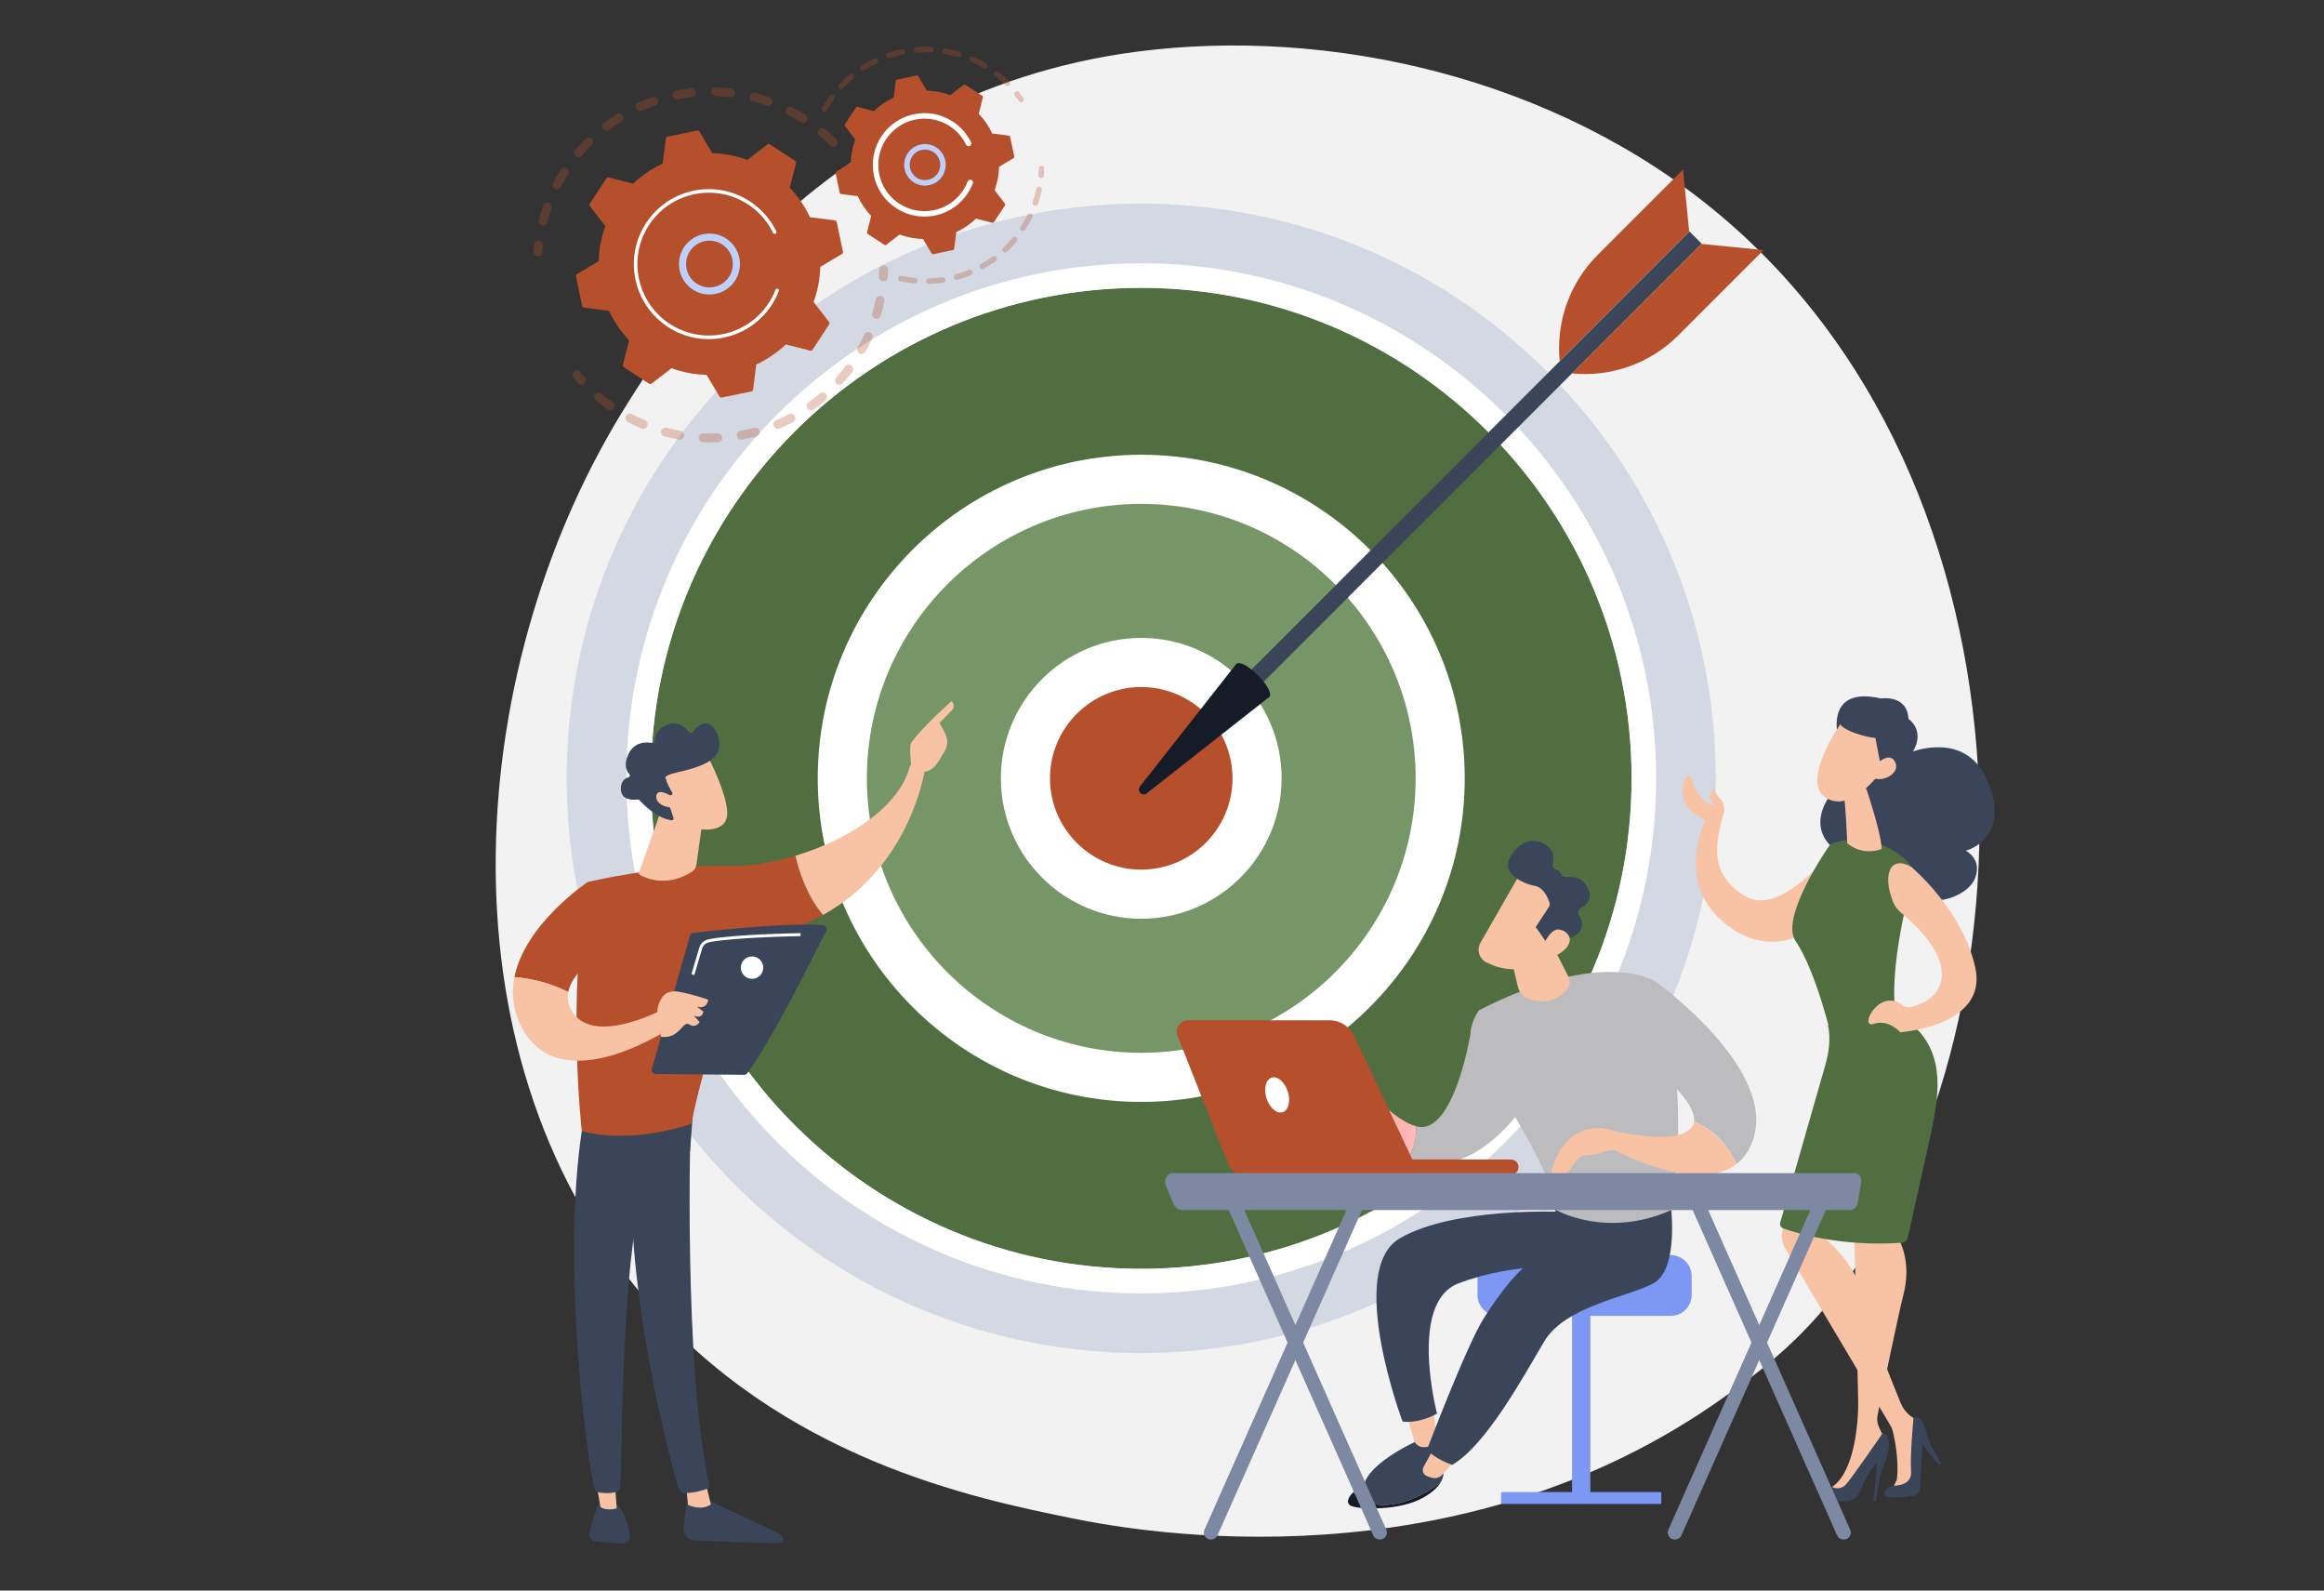 <svg width="1216" height="832" viewBox="0 0 1216 832" fill="none" xmlns="http://www.w3.org/2000/svg">
<rect x="0" y="0" width="1216" height="832" fill="#333333" stroke="none"/>
<g clip-path="url(#clip0_12_133)">
<path d="M945.786 694.125C929.843 710.909 914.758 721.733 902.839 730.284C762.738 830.808 596.962 801.506 561.729 794.35C509.703 783.783 409.136 763.358 336.428 677.855C226.427 548.496 243.556 344.695 328.88 210.163C344.487 185.554 426.929 48.973 594.49 27.07C695.897 13.814 814.105 40.549 899.707 112.267C1079.39 262.81 1066.6 566.932 945.786 694.125Z" fill="url(#paint0_linear_12_133)"/>
<path d="M809.7 619.699C927.097 502.302 927.097 311.964 809.7 194.566C692.302 77.169 501.964 77.169 384.567 194.566C267.169 311.964 267.169 502.302 384.567 619.699C501.964 737.097 692.302 737.097 809.7 619.699Z" fill="#D3D8E2"/>
<path d="M597.14 663.699C738.837 663.699 853.705 548.83 853.705 407.133C853.705 265.436 738.837 150.568 597.14 150.568C455.443 150.568 340.574 265.436 340.574 407.133C340.574 548.83 455.443 663.699 597.14 663.699Z" fill="url(#paint1_linear_12_133)"/>
<path d="M597.139 676.55C448.584 676.55 327.724 555.691 327.724 407.133C327.724 258.576 448.584 137.717 597.139 137.717C745.695 137.717 866.555 258.576 866.555 407.133C866.555 555.691 745.695 676.55 597.139 676.55ZM597.139 150.568C455.669 150.568 340.575 265.662 340.575 407.133C340.575 548.605 455.669 663.698 597.139 663.698C738.61 663.698 853.704 548.605 853.704 407.133C853.704 265.662 738.61 150.568 597.139 150.568Z" fill="white"/>
<path d="M597.14 563.548C683.525 563.548 753.554 493.519 753.554 407.133C753.554 320.748 683.525 250.719 597.14 250.719C510.755 250.719 440.725 320.748 440.725 407.133C440.725 493.519 510.755 563.548 597.14 563.548Z" fill="url(#paint2_linear_12_133)"/>
<path d="M597.14 576.4C503.807 576.4 427.875 500.466 427.875 407.134C427.875 313.801 503.807 237.87 597.14 237.87C690.472 237.87 766.404 313.801 766.404 407.134C766.404 500.466 690.472 576.4 597.14 576.4ZM597.14 263.57C517.978 263.57 453.575 327.972 453.575 407.134C453.575 486.295 517.978 550.699 597.14 550.699C676.301 550.699 740.704 486.295 740.704 407.134C740.704 327.972 676.301 263.57 597.14 263.57Z" fill="white"/>
<path d="M597.14 467.733C630.608 467.733 657.739 440.601 657.739 407.133C657.739 373.665 630.608 346.533 597.14 346.533C563.671 346.533 536.54 373.665 536.54 407.133C536.54 440.601 563.671 467.733 597.14 467.733Z" fill="url(#paint3_linear_12_133)"/>
<path d="M597.139 480.584C556.639 480.584 523.69 447.634 523.69 407.133C523.69 366.631 556.639 333.682 597.139 333.682C637.64 333.682 670.59 366.631 670.59 407.133C670.59 447.634 637.64 480.584 597.139 480.584ZM597.139 359.383C570.81 359.383 549.39 380.803 549.39 407.133C549.39 433.463 570.81 454.884 597.139 454.884C623.468 454.884 644.89 433.463 644.89 407.133C644.889 380.803 623.468 359.383 597.139 359.383Z" fill="white"/>
<path d="M883.982 121.066L890.364 127.449L648.663 369.15L642.28 362.768L883.982 121.066Z" fill="#3B455A"/>
<path d="M646.801 347.367C650.463 343.705 667.726 360.968 664.064 364.63L600.036 414.966C597.67 416.825 594.605 413.76 596.465 411.395L646.801 347.367Z" fill="#151B27"/>
<path d="M890.227 127.587L922.743 130.819L878.104 175.458C863.479 190.083 843.064 197.377 822.482 195.331L890.227 127.587Z" fill="#B64F2B"/>
<path d="M883.844 121.204L880.612 88.688L835.973 133.326C821.348 147.952 814.054 168.366 816.099 188.949L883.844 121.204Z" fill="#B64F2B"/>
<g opacity="0.3">
<path d="M437.61 76.195C436.701 77.104 435.228 77.103 434.32 76.194C432.556 74.429 430.689 72.714 428.77 71.097C427.799 70.279 427.666 68.837 428.462 67.855C428.471 67.843 428.481 67.831 428.491 67.819C429.318 66.837 430.786 66.712 431.768 67.54C433.788 69.243 435.754 71.048 437.611 72.906C438.461 73.756 438.515 75.1 437.774 76.013C437.723 76.076 437.669 76.137 437.61 76.195ZM418.892 63.868C416.772 62.528 414.575 61.266 412.359 60.117C411.22 59.525 410.774 58.121 411.366 56.981C411.963 55.838 413.362 55.396 414.502 55.988C416.833 57.197 419.146 58.525 421.377 59.934C422.463 60.62 422.787 62.057 422.101 63.144C422.051 63.222 421.997 63.297 421.94 63.368C421.207 64.271 419.899 64.504 418.892 63.868ZM401.133 55.252C398.775 54.42 396.352 53.681 393.929 53.054C392.686 52.732 391.938 51.463 392.26 50.22C392.583 48.977 393.85 48.229 395.095 48.55C397.645 49.21 400.198 49.989 402.681 50.865C403.892 51.292 404.528 52.621 404.101 53.832C404.01 54.091 403.878 54.323 403.715 54.524C403.112 55.266 402.086 55.588 401.133 55.252ZM381.894 50.824C379.406 50.54 376.877 50.361 374.377 50.291C373.093 50.254 372.081 49.184 372.117 47.9C372.154 46.617 373.224 45.605 374.507 45.64C377.14 45.714 379.802 45.903 382.42 46.201C383.696 46.347 384.613 47.5 384.468 48.776C384.416 49.233 384.235 49.643 383.965 49.976C383.481 50.572 382.713 50.917 381.894 50.824ZM362.147 50.793C359.664 51.068 357.158 51.453 354.698 51.938C353.437 52.187 352.215 51.367 351.966 50.106C351.717 48.845 352.538 47.622 353.798 47.374C356.385 46.864 359.023 46.459 361.636 46.17C362.912 46.028 364.062 46.948 364.203 48.225C364.274 48.869 364.076 49.48 363.698 49.946C363.326 50.405 362.781 50.723 362.147 50.793ZM342.886 55.132C340.522 55.95 338.164 56.88 335.877 57.896C334.703 58.418 333.328 57.889 332.807 56.715C332.285 55.541 332.813 54.167 333.988 53.645C336.394 52.575 338.877 51.597 341.365 50.736C342.579 50.316 343.903 50.959 344.324 52.173C344.597 52.962 344.421 53.797 343.931 54.401C343.667 54.726 343.312 54.984 342.886 55.132ZM283.555 117.906C282.312 117.583 281.566 116.312 281.89 115.069C282.553 112.522 283.337 109.97 284.219 107.484C284.649 106.273 285.979 105.64 287.19 106.07C288.4 106.499 289.033 107.829 288.604 109.039C287.766 111.4 287.022 113.823 286.392 116.242C286.306 116.574 286.152 116.87 285.949 117.12C285.392 117.806 284.466 118.144 283.555 117.906ZM325.077 63.627C322.955 64.95 320.865 66.38 318.865 67.881C317.836 68.651 316.379 68.443 315.608 67.415C314.837 66.387 315.05 64.934 316.074 64.158C318.18 62.579 320.381 61.072 322.616 59.679C323.706 58.999 325.141 59.332 325.821 60.422C326.359 61.287 326.262 62.369 325.654 63.118C325.496 63.314 325.302 63.486 325.077 63.627ZM290.353 98.807C289.214 98.214 288.772 96.809 289.366 95.669C290.583 93.337 291.916 91.025 293.328 88.799C294.013 87.71 295.454 87.393 296.539 88.081C297.623 88.769 297.945 90.206 297.257 91.291C295.914 93.406 294.647 95.603 293.491 97.821C293.418 97.962 293.331 98.093 293.234 98.212C292.552 99.053 291.351 99.328 290.353 98.807ZM309.616 75.887C307.845 77.65 306.126 79.513 304.508 81.424C303.679 82.406 302.211 82.528 301.23 81.698C300.263 80.879 300.131 79.439 300.926 78.458C300.936 78.446 300.946 78.433 300.957 78.421C302.66 76.407 304.469 74.446 306.332 72.59C307.243 71.684 308.716 71.688 309.623 72.598C310.469 73.448 310.522 74.79 309.783 75.701C309.731 75.765 309.675 75.827 309.616 75.887Z" fill="#B64F2B"/>
<path d="M283.28 133.233C283.568 132.878 283.756 132.433 283.792 131.942C283.879 130.745 283.994 129.532 284.132 128.333C284.278 127.056 283.362 125.903 282.086 125.757C280.81 125.61 279.655 126.525 279.511 127.803C279.366 129.063 279.245 130.34 279.152 131.599C279.057 132.88 280.02 133.996 281.3 134.09C282.09 134.148 282.816 133.805 283.28 133.233Z" fill="#B64F2B"/>
</g>
<g opacity="0.3">
<path d="M306.095 200.379C306.802 199.507 306.792 198.227 306.019 197.364C305.218 196.471 304.423 195.546 303.656 194.615C302.839 193.624 301.373 193.483 300.381 194.3C299.386 195.121 299.249 196.584 300.066 197.574C300.874 198.554 301.712 199.528 302.554 200.469C303.411 201.425 304.882 201.506 305.839 200.649C305.932 200.564 306.018 200.474 306.095 200.379Z" fill="#B64F2B"/>
<path d="M440.951 200.585C440.094 201.542 438.624 201.623 437.666 200.766C436.709 199.908 436.629 198.44 437.485 197.481C439.117 195.659 440.696 193.739 442.198 191.754C442.966 190.731 444.432 190.527 445.456 191.302C446.481 192.077 446.683 193.536 445.908 194.561C445.258 195.421 444.595 196.267 443.921 197.099C442.96 198.285 441.961 199.458 440.951 200.585ZM449.686 184.844C448.566 184.215 448.169 182.797 448.798 181.677C450.006 179.527 451.136 177.303 452.157 175.066C452.686 173.897 454.07 173.382 455.239 173.915C456.407 174.448 456.922 175.828 456.389 176.996C455.315 179.351 454.125 181.693 452.853 183.955C452.787 184.073 452.712 184.182 452.631 184.283C451.93 185.148 450.689 185.408 449.686 184.844ZM431.869 209.426C429.895 211.1 427.823 212.713 425.709 214.218C424.662 214.963 423.21 214.719 422.464 213.672C421.719 212.626 421.964 211.175 423.01 210.428C425.018 208.999 426.985 207.468 428.859 205.878C429.839 205.048 431.307 205.168 432.138 206.148C432.873 207.014 432.863 208.263 432.172 209.115C432.083 209.226 431.982 209.331 431.869 209.426ZM457.954 166.689C456.723 166.321 456.023 165.025 456.392 163.794C457.097 161.435 457.71 159.017 458.213 156.609C458.476 155.35 459.708 154.544 460.966 154.808C462.223 155.071 463.029 156.302 462.767 157.56C462.236 160.096 461.591 162.642 460.848 165.127C460.758 165.426 460.614 165.696 460.428 165.925C459.852 166.635 458.884 166.967 457.954 166.689ZM414.911 220.839C412.619 222.037 410.243 223.153 407.85 224.158C406.665 224.655 405.303 224.098 404.805 222.914C404.308 221.729 404.865 220.366 406.05 219.868C408.323 218.914 410.579 217.854 412.756 216.716C413.895 216.121 415.3 216.561 415.895 217.7C416.338 218.548 416.207 219.545 415.64 220.243C415.446 220.483 415.201 220.687 414.911 220.839ZM395.861 228.256C393.356 228.925 390.794 229.497 388.246 229.955C386.981 230.182 385.772 229.341 385.545 228.077C385.318 226.811 386.158 225.602 387.423 225.377C389.844 224.941 392.279 224.398 394.659 223.762C395.9 223.43 397.175 224.167 397.507 225.408C397.707 226.156 397.519 226.916 397.066 227.475C396.767 227.844 396.354 228.124 395.861 228.256ZM375.647 231.345C373.054 231.453 370.428 231.453 367.843 231.345C366.559 231.292 365.563 230.208 365.616 228.924C365.67 227.639 366.754 226.644 368.037 226.697C370.494 226.8 372.988 226.8 375.452 226.697C376.736 226.643 377.82 227.64 377.873 228.923C377.898 229.513 377.701 230.06 377.357 230.485C376.951 230.985 376.341 231.316 375.647 231.345ZM355.24 229.951C352.687 229.49 350.124 228.914 347.623 228.24C346.382 227.906 345.647 226.629 345.982 225.389C346.316 224.15 347.593 223.414 348.833 223.749C351.208 224.388 353.642 224.935 356.067 225.373C357.331 225.601 358.171 226.81 357.943 228.074C357.87 228.474 357.701 228.83 357.462 229.125C356.945 229.763 356.105 230.107 355.24 229.951ZM335.628 224.104C333.245 223.094 330.874 221.969 328.58 220.759C327.443 220.16 327.007 218.752 327.607 217.616C328.205 216.484 329.613 216.044 330.749 216.644C332.929 217.793 335.181 218.862 337.444 219.821C338.627 220.322 339.179 221.688 338.678 222.87C338.591 223.076 338.478 223.263 338.343 223.429C337.707 224.214 336.605 224.518 335.628 224.104ZM317.797 214.104C316.246 212.995 314.709 211.825 313.23 210.626C312.694 210.192 312.166 209.753 311.642 209.31C310.663 208.479 310.512 207.008 311.372 206.032C312.202 205.051 313.67 204.93 314.651 205.761C315.148 206.182 315.651 206.6 316.16 207.012C317.566 208.153 319.026 209.264 320.502 210.318C321.547 211.065 321.789 212.518 321.042 213.563C321.014 213.602 320.985 213.641 320.955 213.677C320.187 214.625 318.803 214.823 317.797 214.104Z" fill="#B64F2B"/>
<path d="M463.994 146.245C464.285 145.885 464.472 145.437 464.507 144.941C464.593 143.684 464.654 142.402 464.689 141.131C464.724 139.846 463.712 138.777 462.428 138.742C461.144 138.707 460.074 139.718 460.039 141.003C460.005 142.211 459.947 143.429 459.865 144.622C459.777 145.903 460.744 147.013 462.026 147.102C462.812 147.155 463.533 146.813 463.994 146.245Z" fill="#B64F2B"/>
</g>
<path d="M437.829 116.153C437.734 115.698 437.362 115.354 436.902 115.296L423.777 113.62C421.172 108.017 417.655 102.788 413.272 98.18L416.522 85.363C416.636 84.913 416.452 84.441 416.064 84.186L402.791 75.485C402.404 75.23 401.897 75.25 401.53 75.534L391.071 83.624C385.098 81.442 378.901 80.302 372.724 80.147L365.953 68.779C365.716 68.38 365.252 68.176 364.798 68.271L349.259 71.503C348.805 71.597 348.461 71.969 348.402 72.43L346.727 85.555C341.123 88.159 335.895 91.676 331.288 96.059L318.47 92.81C318.02 92.696 317.548 92.879 317.294 93.267L308.591 106.54C308.337 106.928 308.357 107.434 308.641 107.801L316.731 118.261C314.549 124.233 313.409 130.431 313.254 136.608L301.886 143.378C301.488 143.615 301.283 144.079 301.378 144.533L304.61 160.072C304.704 160.526 305.077 160.87 305.536 160.929L318.662 162.605C321.266 168.208 324.783 173.436 329.166 178.044L325.917 190.862C325.803 191.311 325.987 191.784 326.375 192.038L339.647 200.74C340.035 200.994 340.542 200.974 340.909 200.691L351.368 192.6C357.341 194.782 363.538 195.923 369.715 196.077L376.485 207.446C376.722 207.844 377.186 208.048 377.641 207.954L393.179 204.722C393.633 204.627 393.977 204.255 394.036 203.795L395.712 190.67C401.315 188.065 406.543 184.548 411.151 180.166L423.969 183.415C424.418 183.529 424.89 183.345 425.145 182.957L433.847 169.684C434.101 169.297 434.082 168.79 433.798 168.423L425.707 157.964C427.889 151.991 429.03 145.794 429.184 139.617L440.553 132.847C440.951 132.61 441.155 132.145 441.061 131.691L437.829 116.153Z" fill="#B64F2B"/>
<path d="M382.013 149.859C375.536 155.811 365.425 155.384 359.472 148.906C356.588 145.769 355.099 141.696 355.279 137.439C355.459 133.182 357.285 129.248 360.424 126.365C366.902 120.413 377.013 120.84 382.966 127.318C388.381 133.211 388.516 142.111 383.618 148.152C383.133 148.751 382.597 149.322 382.013 149.859ZM358.998 137.596C358.86 140.861 360.002 143.983 362.213 146.389C366.776 151.355 374.53 151.683 379.496 147.119C384.464 142.555 384.789 134.802 380.225 129.836C375.662 124.87 367.908 124.542 362.943 129.106C362.492 129.52 362.078 129.961 361.7 130.428C360.057 132.454 359.11 134.943 358.998 137.596Z" fill="#BDD0FB"/>
<path d="M401.311 162.917C402.153 161.88 402.946 160.794 403.689 159.662C403.923 159.306 404.15 158.945 404.373 158.582C405.468 156.788 406.419 154.91 407.21 152.977C407.221 152.951 407.232 152.924 407.243 152.898C407.273 152.823 407.303 152.748 407.333 152.673C407.392 152.527 407.449 152.38 407.505 152.233C407.654 151.848 407.529 151.424 407.224 151.176C407.15 151.116 407.065 151.067 406.972 151.03C406.492 150.846 405.955 151.086 405.769 151.564C404.818 154.031 403.594 156.412 402.132 158.641C394.874 169.716 382.695 175.664 370.346 175.506C363.476 175.418 356.554 173.44 350.396 169.402C349.316 168.694 348.279 167.937 347.29 167.134C340.631 161.734 336.07 154.27 334.301 145.763C332.268 135.992 334.162 126.013 339.635 117.666C350.938 100.429 374.142 95.609 391.371 106.905C392.434 107.602 393.457 108.349 394.437 109.145C398.684 112.59 402.131 116.926 404.514 121.854C404.576 121.981 404.662 122.088 404.765 122.171C405.036 122.391 405.421 122.449 405.756 122.286C406.219 122.061 406.414 121.507 406.189 121.043C403.687 115.87 400.069 111.317 395.61 107.7C394.581 106.865 393.507 106.081 392.392 105.349C374.302 93.489 349.935 98.562 338.078 116.646C332.333 125.408 330.345 135.883 332.479 146.142C334.336 155.073 339.124 162.908 346.115 168.578C347.154 169.42 348.241 170.215 349.375 170.959C358.138 176.704 368.613 178.693 378.872 176.559C387.805 174.701 395.642 169.91 401.311 162.917Z" fill="white"/>
<g opacity="0.3">
<path d="M535.379 52.961C535.77 52.478 535.816 51.778 535.444 51.24C534.752 50.236 534.019 49.24 533.267 48.278C532.778 47.654 531.876 47.543 531.25 48.032C530.623 48.519 530.516 49.424 531.004 50.049C531.721 50.965 532.419 51.914 533.08 52.872C533.53 53.525 534.425 53.689 535.079 53.239C535.194 53.159 535.294 53.065 535.379 52.961Z" fill="#B64F2B"/>
<path d="M528.195 44.589C527.635 45.151 526.726 45.153 526.164 44.593C524.744 43.181 523.235 41.825 521.68 40.564C521.352 40.298 521.019 40.035 520.684 39.774C520.058 39.288 519.944 38.385 520.431 37.758C520.915 37.184 521.82 37.019 522.447 37.505C522.799 37.778 523.146 38.054 523.49 38.332C525.12 39.654 526.702 41.075 528.19 42.557C528.717 43.08 528.752 43.913 528.294 44.478C528.263 44.516 528.23 44.553 528.195 44.589ZM514.659 35.658C512.575 34.414 510.395 33.286 508.18 32.309C507.454 31.989 507.125 31.142 507.445 30.415C507.765 29.694 508.613 29.36 509.339 29.681C511.661 30.704 513.947 31.886 516.133 33.192C516.814 33.599 517.036 34.481 516.63 35.163C516.594 35.222 516.554 35.279 516.511 35.332C516.068 35.878 515.28 36.029 514.659 35.658ZM501.333 29.787C499.011 29.092 496.62 28.535 494.227 28.133C493.445 28.001 492.917 27.26 493.049 26.478C493.181 25.693 493.92 25.167 494.704 25.299C497.214 25.721 499.721 26.306 502.156 27.034C502.916 27.262 503.349 28.062 503.121 28.822C503.065 29.007 502.976 29.173 502.861 29.315C502.505 29.753 501.907 29.959 501.333 29.787ZM486.971 27.369C484.545 27.265 482.09 27.31 479.678 27.505C478.886 27.568 478.194 26.979 478.131 26.188C478.068 25.399 478.656 24.705 479.447 24.64C481.978 24.436 484.55 24.389 487.095 24.499C487.887 24.533 488.503 25.204 488.469 25.997C488.454 26.316 488.337 26.607 488.15 26.838C487.873 27.179 487.444 27.39 486.971 27.369ZM472.454 28.532C470.076 29.02 467.708 29.66 465.412 30.433C464.661 30.687 463.846 30.282 463.592 29.53C463.338 28.778 463.741 27.963 464.495 27.71C466.901 26.899 469.384 26.229 471.875 25.716C472.652 25.557 473.412 26.057 473.571 26.834C473.661 27.273 473.541 27.707 473.28 28.029C473.078 28.278 472.792 28.462 472.454 28.532ZM458.659 33.182C456.474 34.233 454.335 35.43 452.3 36.742C451.633 37.171 450.744 36.979 450.314 36.312C449.885 35.645 450.076 34.759 450.744 34.326C452.877 32.951 455.122 31.695 457.414 30.593C458.129 30.249 458.987 30.55 459.33 31.264C459.579 31.782 459.491 32.375 459.152 32.793C459.022 32.952 458.857 33.087 458.659 33.182ZM446.425 41.062C444.571 42.612 442.789 44.299 441.13 46.078C440.588 46.657 439.679 46.689 439.1 46.148C438.52 45.607 438.496 44.706 439.029 44.116C440.769 42.253 442.637 40.484 444.582 38.858C445.191 38.35 446.097 38.431 446.606 39.039C447.054 39.574 447.044 40.341 446.62 40.864C446.563 40.934 446.498 41.001 446.425 41.062ZM430.62 58.425C429.926 58.041 429.675 57.168 430.059 56.473C431.123 54.551 432.31 52.654 433.584 50.841C433.776 50.564 433.971 50.291 434.168 50.02C434.614 49.368 435.534 49.236 436.176 49.705C436.817 50.172 436.958 51.07 436.492 51.712C436.306 51.966 436.123 52.223 435.939 52.487C434.72 54.222 433.587 56.032 432.573 57.864C432.531 57.94 432.483 58.01 432.431 58.075C432 58.606 431.239 58.768 430.62 58.425Z" fill="#B64F2B"/>
</g>
<g opacity="0.3">
<path d="M532.015 126.241C530.413 128.165 528.679 130.007 526.863 131.719C526.285 132.262 525.376 132.236 524.832 131.658C524.287 131.08 524.324 130.173 524.893 129.627C526.626 127.996 528.278 126.237 529.807 124.401C530.314 123.791 531.221 123.709 531.83 124.217C532.434 124.72 532.521 125.616 532.027 126.225C532.023 126.23 532.019 126.235 532.015 126.241ZM534.487 120.604C533.821 120.173 533.63 119.283 534.061 118.618C535.358 116.614 536.546 114.511 537.592 112.367C537.94 111.66 538.8 111.358 539.514 111.708C540.227 112.056 540.522 112.915 540.175 113.629C539.078 115.875 537.833 118.078 536.474 120.178C536.445 120.223 536.415 120.264 536.382 120.304C535.926 120.867 535.11 121.007 534.487 120.604ZM521.079 136.534C519.058 138.015 516.93 139.386 514.754 140.606C514.062 140.995 513.185 140.748 512.798 140.056C512.409 139.364 512.655 138.492 513.347 138.1C515.424 136.936 517.453 135.629 519.382 134.217C520.022 133.748 520.921 133.887 521.389 134.526C521.783 135.064 521.748 135.785 521.346 136.28C521.271 136.374 521.181 136.459 521.079 136.534ZM541.23 107.564C540.479 107.306 540.081 106.488 540.339 105.739C541.115 103.482 541.76 101.156 542.256 98.823C542.422 98.048 543.185 97.552 543.959 97.716C544.735 97.881 545.231 98.644 545.066 99.42C544.547 101.867 543.871 104.308 543.055 106.674C542.999 106.837 542.916 106.984 542.813 107.111C542.444 107.566 541.816 107.766 541.23 107.564ZM507.984 143.878C505.672 144.827 503.277 145.644 500.866 146.308C500.1 146.519 499.309 146.069 499.099 145.304C498.888 144.539 499.337 143.748 500.103 143.537C502.404 142.905 504.687 142.125 506.892 141.219C507.626 140.918 508.465 141.268 508.767 142.003C508.974 142.505 508.873 143.059 508.553 143.454C508.407 143.634 508.214 143.783 507.984 143.878ZM493.507 147.865C491.03 148.234 488.508 148.455 486.013 148.524C485.22 148.545 484.56 147.921 484.538 147.128C484.516 146.335 485.141 145.674 485.935 145.652C488.315 145.587 490.721 145.375 493.085 145.023C493.869 144.906 494.6 145.448 494.717 146.233C494.778 146.647 494.657 147.047 494.412 147.35C494.193 147.619 493.876 147.81 493.507 147.865ZM478.491 148.273C475.996 148.038 473.493 147.647 471.054 147.113C470.279 146.942 469.789 146.177 469.958 145.402C470.128 144.627 470.895 144.137 471.669 144.306C473.995 144.816 476.381 145.188 478.76 145.411C479.55 145.486 480.13 146.186 480.055 146.976C480.029 147.27 479.914 147.533 479.742 147.746C479.45 148.106 478.988 148.319 478.491 148.273Z" fill="#B64F2B"/>
<path d="M545.871 92.688C546.046 92.473 546.159 92.205 546.185 91.908C546.292 90.683 546.362 89.45 546.395 88.241C546.417 87.448 545.792 86.787 544.998 86.765C544.207 86.746 543.546 87.369 543.522 88.162C543.491 89.314 543.424 90.491 543.323 91.661C543.254 92.451 543.84 93.148 544.63 93.216C545.124 93.258 545.581 93.046 545.871 92.688Z" fill="#B64F2B"/>
</g>
<path d="M528.54 71.53C528.476 71.226 528.228 70.996 527.92 70.956L519.137 69.835C517.394 66.085 515.041 62.587 512.108 59.504L514.282 50.927C514.358 50.626 514.235 50.31 513.976 50.14L505.094 44.317C504.835 44.146 504.496 44.16 504.25 44.349L497.252 49.764C493.255 48.303 489.108 47.54 484.974 47.437L480.444 39.83C480.285 39.563 479.975 39.426 479.671 39.489L469.273 41.652C468.969 41.715 468.739 41.964 468.7 42.272L467.578 51.055C463.829 52.798 460.33 55.151 457.247 58.084L448.67 55.91C448.369 55.834 448.053 55.956 447.883 56.216L442.06 65.098C441.89 65.357 441.903 65.696 442.093 65.942L447.507 72.94C446.046 76.937 445.283 81.084 445.18 85.218L437.573 89.748C437.306 89.906 437.169 90.217 437.233 90.521L439.395 100.919C439.459 101.222 439.708 101.453 440.015 101.492L448.798 102.614C450.541 106.363 452.894 109.862 455.827 112.945L453.653 121.522C453.577 121.823 453.7 122.139 453.959 122.309L462.841 128.133C463.1 128.303 463.439 128.29 463.685 128.1L470.683 122.686C474.68 124.146 478.827 124.909 482.961 125.012L487.491 132.62C487.649 132.886 487.96 133.023 488.264 132.96L498.662 130.797C498.965 130.734 499.196 130.485 499.235 130.177L500.357 121.394C504.106 119.651 507.605 117.298 510.688 114.365L519.265 116.539C519.566 116.616 519.882 116.493 520.052 116.233L525.875 107.352C526.045 107.092 526.032 106.753 525.842 106.508L520.428 99.509C521.888 95.512 522.651 91.365 522.755 87.231L530.362 82.701C530.628 82.542 530.765 82.232 530.702 81.928L528.54 71.53Z" fill="#B64F2B"/>
<path d="M491.321 94.225C489.184 96.19 486.41 97.205 483.509 97.081C480.61 96.959 477.931 95.715 475.967 93.577C471.912 89.166 472.204 82.29 476.615 78.222C481.028 74.168 487.916 74.46 491.969 78.871C493.933 81.008 494.948 83.782 494.825 86.682C494.726 89.04 493.884 91.251 492.424 93.051C492.089 93.465 491.72 93.858 491.321 94.225ZM478.082 91.633C479.527 93.205 481.497 94.121 483.631 94.211C485.764 94.301 487.805 93.555 489.377 92.11C490.947 90.664 491.864 88.695 491.954 86.561C492.045 84.428 491.298 82.387 489.854 80.816C486.871 77.571 481.805 77.356 478.559 80.338C478.267 80.607 477.999 80.893 477.755 81.193C475.301 84.22 475.369 88.681 478.082 91.633Z" fill="#BDD0FB"/>
<path d="M504.753 103.312C505.325 102.606 505.866 101.865 506.376 101.09C507.386 99.55 508.242 97.905 508.918 96.197C508.948 96.12 508.978 96.043 509.008 95.966C509.238 95.37 509.044 94.716 508.574 94.334C508.459 94.241 508.328 94.164 508.184 94.109C507.444 93.823 506.615 94.195 506.327 94.932C505.711 96.533 504.918 98.074 503.973 99.513L503.973 99.514C503.921 99.593 503.868 99.672 503.816 99.75C501.549 103.136 498.524 105.829 495.007 107.672C493.098 108.672 491.043 109.42 488.883 109.89C488.866 109.894 488.848 109.897 488.831 109.901C488.776 109.912 488.723 109.924 488.669 109.935C482.343 111.25 475.884 110.024 470.48 106.481C469.781 106.023 469.11 105.533 468.47 105.014C464.159 101.518 461.206 96.685 460.06 91.177C458.745 84.851 459.972 78.392 463.514 72.989C467.057 67.591 472.492 63.886 478.818 62.569C485.144 61.254 491.604 62.48 497.007 66.022C497.695 66.473 498.357 66.957 498.991 67.471C501.741 69.702 503.972 72.509 505.515 75.699C505.61 75.895 505.743 76.061 505.903 76.189C506.321 76.528 506.916 76.617 507.433 76.367C508.146 76.019 508.447 75.163 508.101 74.447C506.375 70.877 503.878 67.736 500.803 65.241C500.093 64.665 499.352 64.124 498.583 63.619C492.537 59.656 485.31 58.283 478.232 59.756C471.156 61.228 465.073 65.362 461.112 71.413C457.148 77.458 455.775 84.684 457.248 91.763C458.529 97.924 461.833 103.33 466.656 107.241C467.372 107.822 468.122 108.371 468.904 108.883C480.609 116.557 496.122 113.958 504.753 103.312Z" fill="white"/>
<path d="M360.093 781.92C360.093 781.92 358.476 790.594 357.641 799.188C357.315 802.546 359.878 805.49 363.249 805.663C374.698 806.249 399.19 807.41 407.986 807.102C409.308 807.055 410.185 805.711 409.707 804.477C409.307 803.443 408.525 802.602 407.522 802.13L367.228 783.143L360.093 781.92Z" fill="#3B455A"/>
<path d="M358.885 776.802L360.019 787.207C360.019 787.207 367.076 790.575 371.954 786.905L369.128 775.295L358.885 776.802Z" fill="#F8C2A5"/>
<path d="M361.675 581.418C361.117 584.127 357.524 716.83 371.144 776.444C371.366 777.417 370.865 778.413 369.938 778.781C367.753 779.65 363.475 780.896 358.361 781.019C356.777 781.057 355.367 780.015 354.935 778.491C351.011 764.652 332.238 695.325 330.333 629.252C328.205 555.421 330.357 626.739 330.357 626.739L332.454 581.134L361.675 581.418Z" fill="#3B455A"/>
<path d="M313.495 786.008C313.495 786.008 311.01 790.371 308.534 802.005C308.087 804.106 309.538 806.134 311.674 806.365C315.453 806.773 321.27 807.307 325.935 807.319C328.085 807.325 329.78 805.469 329.542 803.332C329.066 799.073 327.523 792.077 322.603 786.589L313.495 786.008Z" fill="#3B455A"/>
<path d="M311.477 772.62L314.208 788.364C314.208 788.364 317.037 790.511 322.687 789.028L321.473 772.104L311.477 772.62Z" fill="#F8C2A5"/>
<path d="M305.482 584.955C293.211 654.872 306.348 758.057 310.918 778.272C311.198 779.509 312.186 780.465 313.435 780.684C315.557 781.057 319.054 781.378 322.514 780.408C323.706 780.075 324.552 779.01 324.612 777.774C325.406 761.473 325.212 661.357 336.401 621.898C336.967 619.898 338.209 618.161 339.914 616.973L361.041 602.255L362.88 578.156L305.482 584.955Z" fill="#3B455A"/>
<path d="M380.685 452.973C345.918 452.066 307.457 461.405 307.457 461.405C296.515 521.786 304.402 591.628 304.402 591.628C331.255 598.944 361.732 587.858 361.732 587.858C366.447 562.621 388.002 491.676 388.002 491.676C405.012 489.73 419.055 484.961 430.643 478.591C421.948 468.316 417.927 455.309 416.2 447.627C403.869 451.33 391.409 453.252 380.685 452.973Z" fill="#B64F2B"/>
<path d="M483.887 402.734C480.511 398.575 476.169 400.486 476.169 400.486C470.845 422.052 443.847 439.323 416.2 447.626C417.927 455.309 421.948 468.316 430.642 478.591C476.635 453.305 483.887 402.734 483.887 402.734Z" fill="#F8C2A5"/>
<path d="M483.048 403.775C483.395 404.915 479.239 406.606 476.846 401.935C476.782 399.707 475.519 390.153 476.867 388.351C484.048 378.755 497.906 366.771 497.906 366.771C500.207 369.086 498.272 371.319 498.272 371.319L491.539 378.2C492.909 380.733 494.59 382.877 495.358 385.932C495.94 388.246 495.547 390.709 494.361 392.799C493.171 394.896 491.548 397.622 490.018 399.752C487.122 403.784 483.048 403.775 483.048 403.775Z" fill="#F8C2A5"/>
<path d="M488.58 382.678L482.456 387.771L480.5 392.88L485.859 398.941C485.859 398.941 487.777 388.784 489.152 386.595C490.526 384.406 489.835 383.334 488.58 382.678Z" fill="#F8C2A5"/>
<path d="M320.473 495.203L307.457 461.405C307.457 461.405 274.767 483.164 269.158 511.094C275.291 511.604 286.443 513.307 297.322 518.931C299.85 505.742 320.473 495.203 320.473 495.203Z" fill="#B64F2B"/>
<path d="M348.555 527.157C348.555 527.157 311.891 547.418 299.755 529.703C297.235 526.024 296.659 522.387 297.322 518.931C286.443 513.307 275.291 511.604 269.158 511.094C267.467 519.514 268.233 528.493 273.103 537.608C294.28 577.241 353.295 536.194 353.295 536.194L348.555 527.157Z" fill="#F8C2A5"/>
<path d="M345.733 424.406L334.363 456.298C334.175 456.826 334.387 457.415 334.876 457.692C337.876 459.388 348.696 464.311 361.869 456.134C363.242 455.282 364.184 453.881 364.406 452.28L368.253 424.621L345.733 424.406Z" fill="#F8C2A5"/>
<path d="M370.089 395.006C370.089 395.006 382.021 417.993 380.375 427.216C378.73 436.44 363.679 435.633 350.601 428.004L341.649 403.222L370.089 395.006Z" fill="#F8C2A5"/>
<path d="M351.298 415.882C351.835 415.651 352.038 414.998 351.723 414.506C350.763 413.01 348.968 409.959 348.411 407.297C348.411 407.297 346.24 405.878 354.001 404.098C361.762 402.319 373.337 399.552 375.827 392.985C378.254 386.581 372.191 370.362 362.149 383.143C361.767 383.629 361.027 383.633 360.655 383.139C359.049 381.007 354.816 376.573 348.855 379.18C343.277 381.619 342.612 385.683 342.669 387.736C342.686 388.339 342.141 388.803 341.549 388.684C338.746 388.122 332.011 387.598 328.8 394.481C326.154 400.15 327.808 403.39 329.326 404.981C329.818 405.497 329.592 406.336 328.909 406.538C327.058 407.085 324.66 408.627 324.857 412.954C325.13 418.935 331.819 418.472 333.724 418.217C334.036 418.176 334.35 418.286 334.558 418.522C336.173 420.343 343.451 428.079 351.398 429.08C352.086 429.166 352.627 428.491 352.408 427.833L349.06 417.791C348.904 417.324 349.132 416.817 349.583 416.622L351.298 415.882Z" fill="#3B455A"/>
<path d="M352.669 417.316C352.669 417.316 344.075 411.298 343.395 416.29C342.716 421.282 351.116 423.604 355.305 421.781L352.669 417.316Z" fill="#F8C2A5"/>
<path d="M341.062 559.178L361.034 489.431C361.261 488.639 361.937 488.062 362.755 487.966C366.373 487.544 376.858 486.359 388.965 485.335C403.547 484.101 420.482 483.102 430.601 483.952C432.04 484.073 432.909 485.595 432.27 486.889C426.515 498.531 402.845 545.889 390.991 561.403C390.598 561.917 389.991 562.218 389.344 562.212L343.005 561.781C341.657 561.768 340.691 560.474 341.062 559.178Z" fill="#3B455A"/>
<path d="M345.888 542.327C345.888 542.327 343.106 530.887 344.228 526.828C345.35 522.769 347.525 517.551 354.772 518.711C362.02 519.87 370.569 522.924 370.569 522.924C370.569 522.924 370.138 528.21 364.629 526.505L368.045 529.148C368.045 529.148 367.557 533.38 362.904 531.119L366.081 534.624C366.081 534.624 364.083 538.101 360.66 535.871C357.236 533.641 355.595 543.705 345.888 542.327Z" fill="#F8C2A5"/>
<path opacity="0.99" d="M387.633 506.156C387.633 509.394 390.258 512.018 393.496 512.018C396.734 512.018 399.359 509.394 399.359 506.156C399.359 502.917 396.734 500.293 393.496 500.293C390.258 500.293 387.633 502.917 387.633 506.156Z" fill="white"/>
<path opacity="0.99" d="M363.294 510.02L367.361 496.226C367.86 494.532 369.221 493.261 370.914 492.907C383.66 490.248 418.543 489.683 418.894 489.678L418.871 488.12C417.432 488.142 383.486 488.692 370.596 491.382C368.34 491.852 366.528 493.54 365.865 495.785L361.799 509.579L363.294 510.02Z" fill="white"/>
<path d="M882.366 406.294C882.921 405.235 884.488 405.401 884.808 406.553C885.992 410.816 888.859 418.256 894.874 420.897C895.177 421.03 895.464 421.165 895.741 421.3C896.014 420.482 896.018 419.532 895.365 418.533C893.494 415.676 896.87 411.773 896.87 411.773C896.87 411.773 897.094 415.21 899.707 417.375C901.958 419.239 903.038 423.388 901.5 426.792C898.245 439.438 893.37 456.162 912.359 468.381C931.349 480.599 958.091 445.322 958.091 445.322L944.819 487.399C944.819 487.399 924.332 502.517 900.502 481.259C876.672 460 892.467 429.066 892.467 429.066C892.467 429.066 874.291 421.733 882.366 406.294Z" fill="#F8C2A5"/>
<path d="M961.417 383.497C961.417 383.497 955.916 358.819 984.184 365.352C984.184 365.352 997.906 363.109 998.603 376.06C998.603 376.06 1007.45 381.889 1000.97 393.097C1000.97 393.097 1027.26 382.944 1038.71 405.984C1050.16 429.025 1039.64 441.702 1028.6 445.005C1028.6 445.005 1037.54 449.494 1033.31 459.631C1029.08 469.768 1007.64 476.914 994.983 464.586C994.983 464.586 958.955 469.347 959.676 443.899C959.676 443.899 942.92 433.078 960.52 412.048C978.12 391.017 961.417 383.497 961.417 383.497Z" fill="#3B455A"/>
<path d="M959.865 440.699C965.545 438.996 982.085 435.852 997.816 450.37C1000.48 452.832 1001.57 456.573 1000.62 460.077C996.398 475.633 985.249 521.593 995.025 541.479C995.025 541.479 977.798 560.469 959.005 545.163C959.005 545.163 950.573 508.413 939.529 492.28C931.903 481.142 951.687 450.454 956.692 443.041C957.45 441.918 958.568 441.088 959.865 440.699Z" fill="#506E3F"/>
<path d="M975.549 409.793C975.549 409.793 983.949 433.556 984.582 444.039C984.582 444.039 975.297 448.261 966.548 441.135C966.548 441.135 965.63 417.4 964.303 413.15L975.549 409.793Z" fill="#F8C2A5"/>
<path d="M963.88 377.393C963.88 377.393 941.907 408.143 955.042 417.075C968.176 426.007 983.818 404.154 983.818 404.154C983.818 404.154 988.917 387.324 983.585 381.614C978.254 375.904 963.88 377.393 963.88 377.393Z" fill="#F8C2A5"/>
<path d="M974.051 370.045C974.051 370.045 963.956 372.436 962.542 377.004C961.127 381.571 976.856 385.806 981.264 386.013L984.815 404.444C984.815 404.444 995.313 387.106 991.154 377.093C986.996 367.08 974.051 370.045 974.051 370.045Z" fill="#3B455A"/>
<path d="M979.559 401.891C979.559 401.891 988.111 391.986 991.513 398.444C994.915 404.901 983.815 409.749 979.972 406.578L979.559 401.891Z" fill="#F8C2A5"/>
<path d="M937.066 622.324C937.13 623.993 934.201 637.226 932.607 644.285C931.966 647.125 932.413 650.097 933.859 652.624L989.068 745.543C989.736 746.668 990.222 747.885 990.517 749.159C991.529 753.519 993.627 764.205 992.532 773.927L989.676 779.859L1002.03 777.055L1004.72 743.883L1001.22 741.751C998.197 739.909 995.845 737.156 994.498 733.884C989.506 721.758 977.109 690.89 973.913 675.846C970.282 658.75 951.297 644.863 951.297 644.863L954.632 636.978L937.066 622.324Z" fill="#F8C2A5"/>
<path d="M1015.75 765.641C1015.75 765.641 1009.08 755.065 1008.3 750.949C1007.51 746.832 1005.33 739.563 1001.22 741.752C1001.22 741.752 999.28 761.748 999.948 769.562C1000.62 777.375 991.115 777.124 991.115 777.124C991.115 777.124 988.496 777.492 986.579 779.409C985.255 780.733 986.202 783.03 988.07 783.15C991.179 783.35 996.118 783.403 1001.3 782.401C1003.12 782.051 1004.46 780.509 1004.57 778.666L1005.94 755.652L1014.35 766.276L1015.75 765.641Z" fill="#3B455A"/>
<path d="M970.047 637.125C970.047 637.125 971.994 720.241 972.258 732.045C972.522 743.85 970.394 770.01 958.56 777.83L963.709 781.642C963.709 781.642 970.145 776.172 976.432 765.646C983.494 753.821 985.63 751.661 985.63 751.661L983.286 746.861C982.26 744.76 981.959 742.383 982.431 740.093C984.985 727.716 993.516 686.548 995.843 677.683C998.59 667.218 998.785 653.242 989.228 641.544C979.672 629.846 970.047 637.125 970.047 637.125Z" fill="#F8C2A5"/>
<path d="M980.975 785.388C981.342 785.391 981.654 785.128 981.706 784.765C982.1 781.994 983.739 770.885 985.08 768.008C986.617 764.714 991.637 750.849 985.078 749.671C985.078 749.671 968.771 773.495 965.641 776.708C962.511 779.92 958.56 777.83 958.56 777.83C958.56 777.83 955.51 778.731 953.21 781.67C952.116 783.069 953.135 785.122 954.912 785.139L965.895 785.244C969.085 785.275 971.954 783.337 973.14 780.375C975.073 775.546 978.394 768.463 982.265 765.321L980.253 784.58C980.209 785.009 980.543 785.384 980.975 785.388Z" fill="#3B455A"/>
<path d="M956.405 536.203C956.405 536.203 958.88 544.092 955.078 557.085L931.49 639.455C931.119 640.75 931.818 642.104 933.085 642.559C940.141 645.091 963.335 652.249 994.997 650.066C996.59 649.956 997.927 648.827 998.274 647.268C1000.36 637.877 1007.48 605.838 1008.94 599.255C1014.53 574.17 1020.76 547.119 993.333 530.762C980.691 536.176 968.9 539.368 956.405 536.203Z" fill="#506E3F"/>
<path d="M1000.07 453.474C1000.07 453.474 1026.91 475.777 1033.57 506.255C1040.23 536.731 994.349 539.971 994.349 539.971C994.349 539.971 988.121 533.016 980.727 535.496C973.333 537.977 980.154 523.359 988.806 523.397C997.456 523.436 993.449 530.276 1005.69 524.733C1017.61 519.332 1024.98 502.632 994.56 477.316C992.797 475.848 991.39 473.977 990.543 471.845C984.634 456.97 989.321 447.22 1000.07 453.474Z" fill="#F8C2A5"/>
<path d="M832.129 681.184H822.556V784.709H832.129V681.184Z" fill="#7D97F4"/>
<path d="M869.264 786.705H785.42V781.165C785.42 780.783 785.73 780.473 786.112 780.473H868.572C868.955 780.473 869.264 780.783 869.264 781.165V786.705Z" fill="#7D97F4"/>
<path d="M885.12 677.365C885.12 683.382 880.197 688.306 874.179 688.306H784.027C778.01 688.306 773.086 683.382 773.086 677.365V667.472C773.086 661.455 778.01 656.532 784.027 656.532H874.179C880.197 656.532 885.12 661.455 885.12 667.472V677.365Z" fill="#7D97F4"/>
<path d="M742.483 753.269C742.483 753.269 711.535 766.599 713.308 780.549C713.308 780.549 745.299 774.414 751.024 765.271C756.749 756.127 753.594 750.83 753.594 750.83L742.483 753.269Z" fill="#3B455A"/>
<path d="M750.063 738.034L751.634 751.617C751.871 753.666 750.732 755.689 748.791 756.388C747.819 756.738 746.543 756.978 744.87 756.987C742.509 756.998 740.418 755.447 739.787 753.171L736.743 742.185L750.063 738.034Z" fill="#F8C2A5"/>
<path d="M817.67 633.877C817.67 633.877 760.747 631.243 732.423 647.761C704.099 664.278 733.859 743.556 733.859 743.556C733.859 743.556 741.259 745.146 751.912 739.453C751.912 739.453 736.708 681.418 763.117 671.322C792.809 659.971 823.519 662.732 823.519 662.732L817.829 635.669L817.67 633.877Z" fill="#3B455A"/>
<path d="M719.528 774.428C726 773.01 745.194 765.057 748.109 765.163C751.024 765.27 755.154 769.638 755.154 769.638C755.154 769.638 755.865 772.025 753.781 775.453C748.835 779.309 738.182 786.39 725.797 787.165C716.686 787.736 711.204 784.11 708.068 780.594C710.813 777.922 715.218 775.372 719.528 774.428Z" fill="#3B455A"/>
<path d="M725.796 787.165C738.182 786.39 748.835 779.31 753.781 775.453C752.371 777.77 749.688 780.56 744.64 783.412C732.124 790.484 711.437 789.453 707.336 787.861C704.049 786.586 705.065 783.517 708.068 780.594C711.204 784.111 716.685 787.736 725.796 787.165Z" fill="#151B27"/>
<path d="M761.95 762.529C761.527 764.132 756.993 768.947 754.372 771.631C753.126 772.906 751.318 773.454 749.576 773.073C748.471 772.832 747.224 772.455 746.144 771.869C744.524 770.989 743.961 768.931 744.849 767.315L751.478 755.26L761.95 762.529Z" fill="#F8C2A5"/>
<path d="M874.082 629.103C874.082 629.103 879.05 664.352 864.684 671.556C850.318 678.761 818.808 683.478 807.955 701.76C797.102 720.042 777.609 755.925 759.871 766.235C759.871 766.235 749.741 762.941 746.78 757.958C746.78 757.958 767.835 702.608 776.619 689.155C784.225 677.504 795.349 660.719 811.152 653.459C815.675 651.381 816.03 646.582 815.234 641.668L813.783 632.719L874.082 629.103Z" fill="#3B455A"/>
<path d="M740.933 589.146C761.074 594.895 770.089 538.212 770.008 536.833L800.888 572.939C800.888 572.939 782.489 605.315 754.705 608.761C747.675 609.633 741.696 608.417 736.681 606.119C740.376 600.068 741.22 594.09 740.933 589.146Z" fill="#BCBCBE"/>
<path d="M703.635 570.593C712.413 566.985 719.86 574.184 719.86 574.184C728.558 583.088 735.456 587.582 740.933 589.146C741.22 594.09 740.376 600.068 736.68 606.119C725.828 601.148 719.502 591.097 716.897 586.082C715.958 584.276 713.759 583.512 711.927 584.398C710.066 585.297 708.149 586.669 708.029 588.534C707.792 592.21 703.417 592.427 703.391 591.069C703.366 589.711 706.779 582.45 706.779 582.45C706.779 582.45 696.693 588.92 692.767 591.394C688.841 593.87 685.497 589.785 685.497 589.785C685.497 589.785 694.857 574.2 703.635 570.593Z" fill="url(#paint4_linear_12_133)"/>
<path d="M866.323 513.509C866.323 513.509 839.257 495.044 773.889 528.439C773.889 528.439 767.157 536.972 770.31 546.592C773.464 556.213 812.276 608.277 813.784 632.719C813.784 632.719 840.315 648.337 874.756 632.854C874.756 632.854 886.306 568.314 866.323 513.509Z" fill="#BCBCBE"/>
<path d="M809.963 489.901L820.659 510.861C821.721 512.941 821.499 515.46 820.042 517.286C817.096 520.976 810.947 525.936 800.454 522.74C797.332 521.789 794.944 519.249 794.191 516.074L788.647 492.68L809.963 489.901Z" fill="#F8C2A5"/>
<path d="M886.366 586.696C888.198 573.955 854.531 549.261 854.531 549.261L866.323 513.509C866.323 513.509 930.566 559.355 917.056 596.795C915.119 602.162 912.23 606.072 908.708 608.843C901.905 594.891 892.679 589.093 886.366 586.696Z" fill="url(#paint5_linear_12_133)"/>
<path d="M839.397 590.231C839.397 590.231 877.481 600.868 885.382 589.275C885.918 588.489 886.233 587.623 886.366 586.696C892.678 589.093 901.904 594.891 908.708 608.843C890.626 623.068 855.762 607.123 846.289 602.343C844.731 601.556 842.939 601.403 841.272 601.923C837.903 602.974 832.065 604.607 828.812 604.428C824.053 604.167 818.945 621.364 810.846 617.011C810.846 617.011 814.527 587.628 839.397 590.231Z" fill="#F8C2A5"/>
<path d="M796.253 455.649C795.914 455.943 781.805 480.584 774.623 493.146C772.431 496.981 774.073 501.863 778.133 503.603L781.244 504.937C785.495 506.759 794.637 508.285 798.235 505.379L820.916 481.438C820.916 481.437 803.882 449.046 796.253 455.649Z" fill="#F8C2A5"/>
<path d="M827.307 474.906C830.088 473.343 833.433 470.178 830.829 464.581C828.182 458.892 822.952 458.398 819.583 458.761C818.22 458.908 816.988 458.042 816.592 456.73C816.367 455.984 815.814 455.324 814.62 455.135C813.01 454.88 812.011 453.237 812.431 451.662C813.237 448.638 813.1 444.53 808.235 441.584C799.603 436.358 791.533 443.949 789.286 450.549C787.039 457.148 796.72 462.283 802.901 463.33C807.601 464.127 809.894 469.548 810.724 472.101C810.986 472.91 810.861 473.79 810.394 474.501L803.498 484.979C805.394 487.365 807.075 489.886 808.732 492.437C809.352 491.769 809.894 491.213 810.318 490.824C813.313 488.08 818.639 489.496 820.833 490.251C821.552 490.498 822.334 490.44 823.01 490.091C825.398 488.856 830.22 485.389 826.268 478.831C825.441 477.458 825.91 475.691 827.307 474.906Z" fill="#3B455A"/>
<path d="M806.221 496.916C806.221 496.916 810.63 485.585 815.641 486.217C820.653 486.849 824.401 492.024 817.933 497.395C809.889 504.077 806.221 496.916 806.221 496.916Z" fill="#F8C2A5"/>
<path d="M790.769 614.479C790.701 614.483 790.633 614.484 790.564 614.484L701.593 614.387C699.393 614.385 697.612 612.6 697.615 610.401C697.617 608.201 699.408 606.383 701.601 606.423L790.573 606.52C792.772 606.522 794.553 608.307 794.551 610.506C794.549 612.636 792.873 614.375 790.769 614.479Z" fill="#B64F2B"/>
<path d="M621.611 533.698H695.707C701.174 533.698 706.149 536.852 708.48 541.796L742.735 614.431H650.653C647.131 614.431 643.966 612.279 642.671 609.003L616.108 541.79C614.573 537.907 617.436 533.698 621.611 533.698Z" fill="#B64F2B"/>
<path d="M673.813 570.941C675.418 575.929 674.232 580.774 671.163 581.762C668.094 582.75 664.305 579.507 662.699 574.518C661.094 569.529 662.28 564.684 665.349 563.696C668.418 562.709 672.207 565.952 673.813 570.941Z" fill="white"/>
<path d="M633.624 805.307C633.131 805.307 632.63 805.211 632.148 805.011C630.252 804.221 629.375 802.092 630.191 800.256L708.603 623.783C709.419 621.947 711.617 621.099 713.515 621.888C715.412 622.678 716.288 624.807 715.472 626.643L637.06 803.117C636.452 804.486 635.073 805.307 633.624 805.307Z" fill="#7D89A2"/>
<path d="M721.958 805.306C720.509 805.306 719.131 804.486 718.522 803.116L640.11 626.643C639.293 624.806 640.17 622.677 642.067 621.887C643.962 621.097 646.162 621.945 646.979 623.782L725.391 800.255C726.207 802.091 725.33 804.22 723.434 805.01C722.953 805.211 722.451 805.306 721.958 805.306Z" fill="#7D89A2"/>
<path d="M876.343 805.306C875.85 805.306 875.35 805.211 874.868 805.01C872.971 804.221 872.095 802.092 872.91 800.255L951.323 623.782C952.139 621.946 954.335 621.099 956.234 621.887C958.131 622.677 959.007 624.807 958.191 626.643L879.779 803.116C879.171 804.486 877.792 805.306 876.343 805.306Z" fill="#7D89A2"/>
<path d="M964.677 805.306C963.228 805.306 961.85 804.486 961.241 803.116L882.829 626.643C882.013 624.806 882.889 622.677 884.786 621.887C886.681 621.097 888.881 621.945 889.698 623.782L968.11 800.255C968.926 802.091 968.05 804.22 966.153 805.01C965.672 805.211 965.17 805.306 964.677 805.306Z" fill="#7D89A2"/>
<path d="M973.874 618.334C974.074 617.176 973.802 615.979 973.132 615.07C972.461 614.16 971.464 613.634 970.41 613.634H613.692C612.307 613.634 611.018 614.424 610.272 615.73C609.526 617.036 609.426 618.678 610.007 620.086L613.872 629.452C614.757 631.597 616.675 632.971 618.786 632.971H967.963C969.926 632.971 971.613 631.412 971.986 629.254L973.874 618.334Z" fill="#7D89A2"/>
</g>
<defs>
<linearGradient id="paint0_linear_12_133" x1="1136.74" y1="1034.08" x2="442.638" y2="172.05" gradientUnits="userSpaceOnUse">
<stop stop-color="#F2F2F2"/>
<stop offset="1" stop-color="#F2F2F2"/>
</linearGradient>
<linearGradient id="paint1_linear_12_133" x1="820.656" y1="110.38" x2="242.967" y2="877.354" gradientUnits="userSpaceOnUse">
<stop stop-color="#506E3F"/>
<stop offset="1" stop-color="#506E3F"/>
</linearGradient>
<linearGradient id="paint2_linear_12_133" x1="820.656" y1="110.38" x2="242.968" y2="877.353" gradientUnits="userSpaceOnUse">
<stop stop-color="#779667"/>
<stop offset="1" stop-color="#779667"/>
</linearGradient>
<linearGradient id="paint3_linear_12_133" x1="649.526" y1="-5.798" x2="617.369" y2="247.678" gradientUnits="userSpaceOnUse">
<stop stop-color="#B64F2B"/>
<stop offset="1" stop-color="#B64F2B"/>
</linearGradient>
<linearGradient id="paint4_linear_12_133" x1="741.489" y1="591.844" x2="687.678" y2="579.934" gradientUnits="userSpaceOnUse">
<stop stop-color="#FEBBBA"/>
<stop offset="1" stop-color="#FF928E"/>
</linearGradient>
<linearGradient id="paint5_linear_12_133" x1="682.628" y1="687.724" x2="827.329" y2="598.35" gradientUnits="userSpaceOnUse">
<stop stop-color="#BCBCBE"/>
<stop offset="1" stop-color="#BCBCBE"/>
</linearGradient>
<clipPath id="clip0_12_133">
<rect width="1216" height="832" fill="white"/>
</clipPath>
</defs>
</svg>
